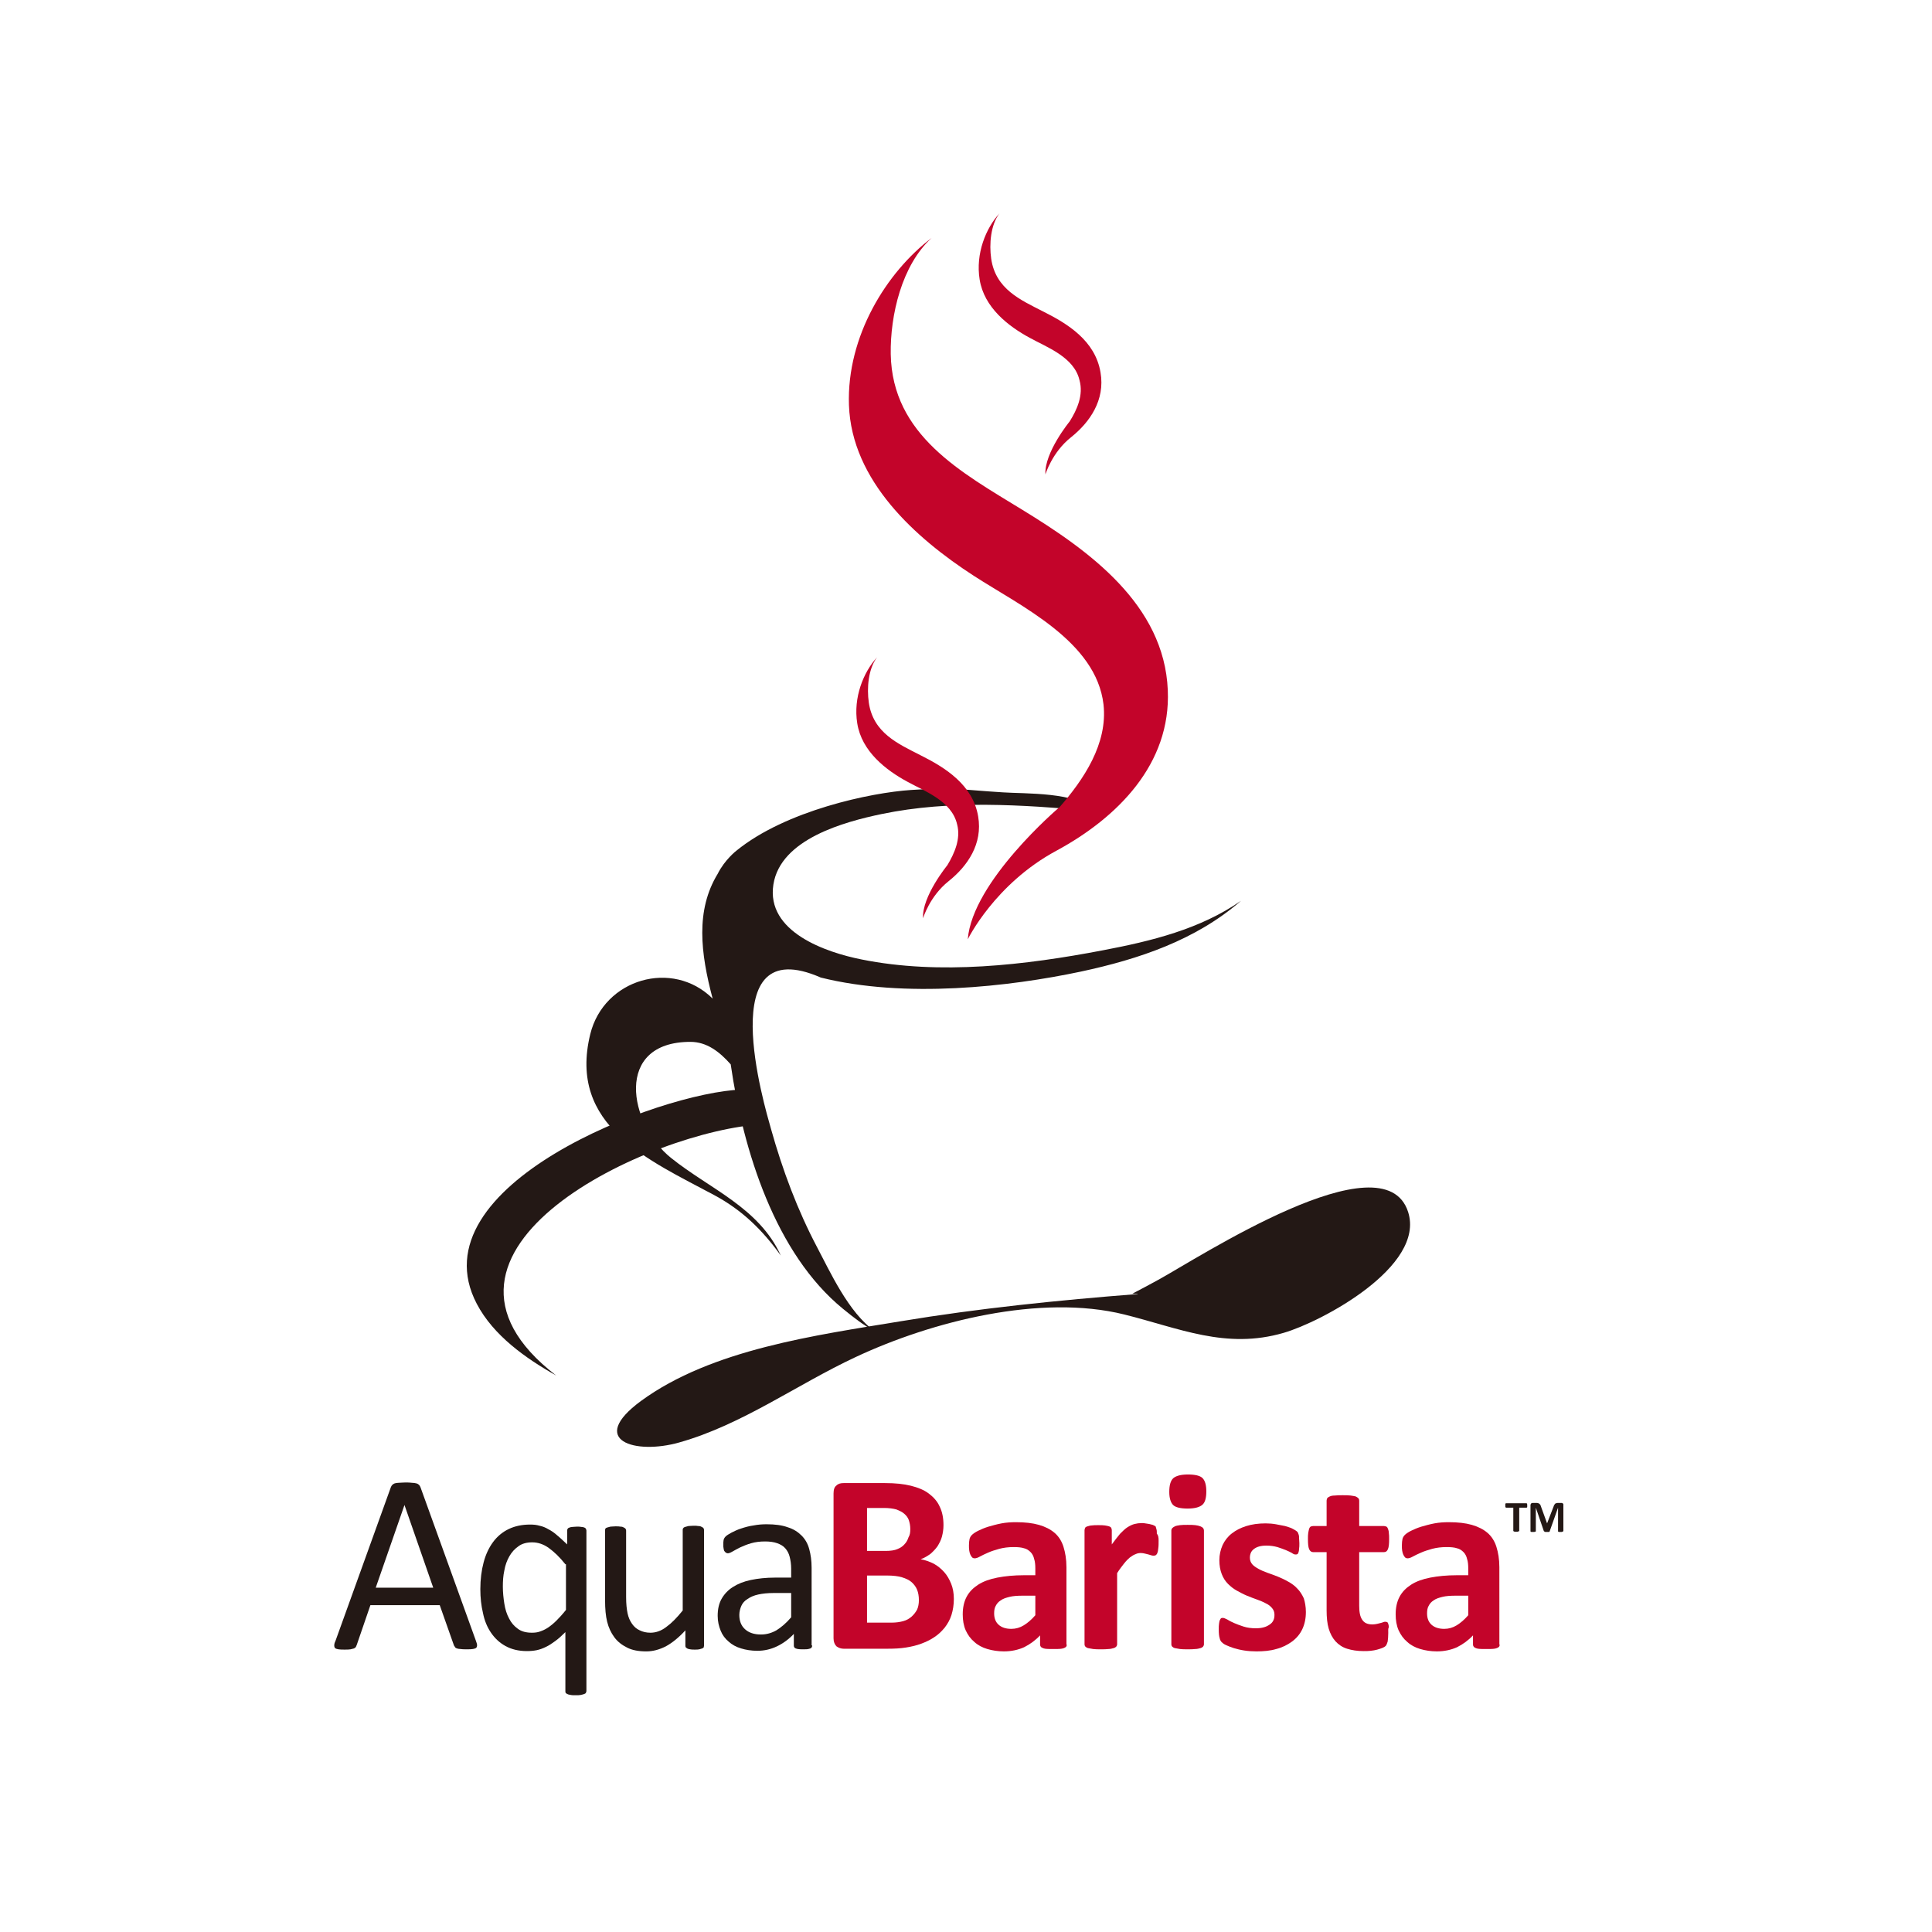 <?xml version="1.0" encoding="UTF-8"?> <svg xmlns="http://www.w3.org/2000/svg" xmlns:xlink="http://www.w3.org/1999/xlink" version="1.1" id="layer" x="0px" y="0px" viewBox="0 0 652 652" style="enable-background:new 0 0 652 652;" xml:space="preserve"> <style type="text/css"> .st0{fill:#231815;} .st1{fill:#C3042A;} </style> <g> <path class="st0" d="M383.9,436.7c-26.8,2.1-53.5,4.8-80,9.2c-28.4,4.7-63.7,9.4-87.6,26.9c-18.2,13.4-1.9,18.2,12.9,14 c21.3-6,39.6-19.5,59.5-28.8c25.8-12.1,62.5-21.4,90.7-14.4c18.5,4.6,34.3,11.9,53.8,6.2c12.8-3.7,47.9-22.4,42-40.8 c-8.2-25.5-70.9,15.6-84.3,22.9c-2.9,1.6-5.9,3.2-8.8,4.7H383.9z"></path> <path class="st0" d="M372.2,320.7c-26.1,5-55.1,8.4-81.4,3.1c-12.1-2.4-32.3-9.3-29.8-25.3c2.4-15.4,24.1-21.2,36.6-23.8 c23.2-4.8,47.2-3.1,70.7-1.1c-3.7-6.4-23.1-5.7-29.8-6.2c-14.8-0.9-16.3-1.8-31.1-0.8c-13.5,0.9-42.2,6.9-58.9,20.5 c0,0-3.9,3-6.3,7.8c-7.5,12.3-5.8,26.7-1.7,42.1c-13.5-13.4-36.7-6.7-41.3,12c-7.6,31,19.8,42.5,41.8,54.3 c9.5,5.1,16.3,11.8,22.5,20.4c-7.4-16.2-23.9-22.4-37-32.9c-14.4-11.5-19.4-39.2,6.5-39.2c5.5,0,9.8,3.3,13.6,7.6 c4.2,29.2,15.1,63.9,37.9,82.5c3.8,3.1,7,5.6,10.7,7.5c-8.8-6.1-15.2-20.3-19.4-28.2c-6.7-12.7-11.7-26.1-15.6-40 c-2.2-7.8-19.9-67.2,16.8-51.1c28.4,7.1,63.6,3.1,87.7-2c19.6-4.2,38.8-10.6,54.1-23.9C405,313.6,388.5,317.6,372.2,320.7"></path> <path class="st0" d="M250.2,367.7c-27.5,1-110.3,32.3-89.3,72.3c5.6,10.7,16.5,18.4,26.8,24.2c-55.1-42.4,32.3-82.8,69.8-84.8 c-3.3-2.7-5.8-8.9-7.2-10.8V367.7z"></path> <path class="st1" d="M357.2,272.7c0,0-29.1,24.8-30.6,44.3c0,0,9.1-18.7,29.9-29.9c20.7-11.2,38.7-29.3,37.6-54.2 c-1.2-28.9-26.6-47.1-49-60.8c-20.7-12.7-44-25.2-44.5-52.6c-0.2-13.1,3.7-30,13.8-39.2c-15.2,11.5-28.7,33.2-27.9,56.4 c0.9,25.6,22.5,44.9,42.1,57.6c15.9,10.3,41.3,22.1,43.8,43.4c1.5,13.3-6.7,25.4-15,34.9L357.2,272.7z"></path> <path class="st1" d="M319.7,292c0,0-8.6,10.5-8.2,17.9c0,0,2.2-7.4,8.6-12.5c6.4-5.1,11.6-12.6,10-21.9 c-1.8-10.7-11.2-16.5-19.4-20.6c-7.6-3.9-16-7.5-17.5-17.8c-0.7-4.9-0.2-11.4,2.8-15.3c-4.6,5-8.1,13.6-6.7,22.3 c1.5,9.5,9.7,15.8,16.9,19.7c5.8,3.2,15,6.5,16.8,14.4C324.3,283.1,322.1,288,319.7,292L319.7,292z"></path> </g> <g> <path class="st1" d="M361,142.2c0,0-8.6,10.5-8.2,17.9c0,0,2.2-7.4,8.6-12.5c6.4-5.1,11.6-12.6,10-21.9 c-1.8-10.8-11.2-16.5-19.4-20.6c-7.6-3.9-16-7.5-17.5-17.8c-0.7-4.9-0.2-11.4,2.8-15.3c-4.6,5-8.1,13.6-6.7,22.3 c1.5,9.5,9.7,15.8,16.9,19.7c5.8,3.2,15,6.5,16.8,14.3C365.7,133.3,363.5,138.2,361,142.2L361,142.2z"></path> <path class="st0" d="M160.6,553.7c0.2,0.6,0.4,1.1,0.4,1.5c0,0.4-0.1,0.7-0.3,0.9c-0.2,0.2-0.6,0.3-1.1,0.4 c-0.5,0.1-1.2,0.1-2.1,0.1s-1.6,0-2.1-0.1c-0.5,0-0.9-0.1-1.2-0.2c-0.3-0.1-0.5-0.2-0.6-0.4c-0.1-0.2-0.3-0.4-0.4-0.6l-4.8-13.6 H125l-4.6,13.4c-0.1,0.3-0.2,0.5-0.3,0.7c-0.1,0.2-0.4,0.3-0.6,0.5c-0.3,0.1-0.7,0.2-1.2,0.3c-0.5,0.1-1.2,0.1-2,0.1 c-0.8,0-1.5,0-2.1-0.1c-0.5-0.1-0.9-0.2-1.1-0.4c-0.2-0.2-0.3-0.5-0.3-0.9c0-0.4,0.1-0.9,0.4-1.5l18.7-51.9 c0.1-0.3,0.3-0.6,0.5-0.8c0.2-0.2,0.5-0.4,0.8-0.5c0.4-0.1,0.8-0.2,1.4-0.2c0.6,0,1.3-0.1,2.1-0.1c0.9,0,1.7,0,2.3,0.1 c0.6,0,1.1,0.1,1.5,0.2c0.4,0.1,0.7,0.3,0.9,0.5c0.2,0.2,0.4,0.5,0.5,0.8L160.6,553.7z M136.5,507.9L136.5,507.9l-9.7,27.9h19.4 L136.5,507.9z"></path> </g> <g> <path class="st0" d="M197.9,570.7c0,0.2-0.1,0.4-0.2,0.6c-0.1,0.2-0.3,0.3-0.6,0.4c-0.3,0.1-0.6,0.2-1.1,0.3 c-0.5,0.1-1,0.1-1.7,0.1c-0.7,0-1.3,0-1.7-0.1c-0.4-0.1-0.8-0.1-1.1-0.3c-0.3-0.1-0.5-0.3-0.6-0.4c-0.1-0.2-0.1-0.4-0.1-0.6v-19.9 c-1.2,1.2-2.3,2.2-3.4,3c-1.1,0.8-2.1,1.5-3.2,2c-1,0.5-2.1,0.9-3.1,1.1c-1,0.2-2.1,0.3-3.3,0.3c-2.8,0-5.2-0.6-7.2-1.7 c-2-1.1-3.6-2.6-4.9-4.5c-1.3-1.9-2.2-4.1-2.7-6.6c-0.6-2.5-0.9-5.2-0.9-8.1c0-3.3,0.4-6.4,1.1-9c0.7-2.7,1.8-5,3.2-6.9 c1.4-1.9,3.2-3.4,5.3-4.4s4.5-1.5,7.2-1.5c1.2,0,2.2,0.1,3.2,0.4c1,0.2,2,0.6,3,1.2c1,0.5,2,1.2,3,2.1c1,0.8,2.1,1.9,3.3,3v-4.7 c0-0.3,0.1-0.5,0.2-0.6c0.1-0.2,0.3-0.3,0.6-0.4c0.3-0.1,0.6-0.2,1-0.2c0.4,0,0.9-0.1,1.5-0.1c0.6,0,1.1,0,1.5,0.1 c0.4,0,0.7,0.1,1,0.2c0.2,0.1,0.4,0.2,0.5,0.4c0.1,0.2,0.2,0.4,0.2,0.6V570.7z M190.8,527.9c-1.9-2.4-3.8-4.2-5.6-5.5 c-1.8-1.3-3.7-1.9-5.6-1.9c-1.8,0-3.4,0.4-4.6,1.3c-1.3,0.9-2.3,2-3.1,3.4c-0.8,1.4-1.4,3-1.7,4.8c-0.4,1.8-0.5,3.6-0.5,5.4 c0,2,0.2,3.9,0.5,5.8c0.3,1.9,0.8,3.5,1.6,5c0.7,1.4,1.7,2.6,3,3.5c1.2,0.9,2.8,1.3,4.7,1.3c1,0,1.9-0.1,2.7-0.4 c0.9-0.3,1.8-0.7,2.7-1.3c0.9-0.6,1.9-1.4,2.9-2.4c1-1,2.1-2.2,3.2-3.6V527.9z"></path> <path class="st0" d="M237.6,555.3c0,0.2-0.1,0.4-0.1,0.6c-0.1,0.2-0.3,0.3-0.5,0.4c-0.3,0.1-0.6,0.2-1,0.3 c-0.4,0.1-0.9,0.1-1.5,0.1c-0.7,0-1.2,0-1.6-0.1c-0.4-0.1-0.7-0.1-1-0.3s-0.4-0.3-0.5-0.4c-0.1-0.2-0.1-0.4-0.1-0.6v-5.1 c-2.2,2.4-4.4,4.2-6.6,5.4c-2.2,1.1-4.3,1.7-6.6,1.7c-2.6,0-4.8-0.4-6.5-1.3c-1.8-0.9-3.2-2-4.3-3.5c-1.1-1.5-1.9-3.2-2.4-5.2 c-0.5-2-0.7-4.4-0.7-7.2v-23.6c0-0.2,0-0.4,0.1-0.6c0.1-0.2,0.3-0.3,0.6-0.4c0.3-0.1,0.7-0.2,1.1-0.3c0.5,0,1-0.1,1.7-0.1 c0.7,0,1.3,0,1.7,0.1c0.5,0,0.8,0.1,1.1,0.3c0.3,0.1,0.5,0.3,0.6,0.4c0.1,0.2,0.2,0.4,0.2,0.6V539c0,2.3,0.2,4.1,0.5,5.5 c0.3,1.4,0.8,2.5,1.5,3.5c0.7,1,1.5,1.7,2.6,2.2c1,0.5,2.2,0.8,3.6,0.8c1.8,0,3.6-0.6,5.3-1.9c1.8-1.3,3.6-3.1,5.6-5.6v-27.2 c0-0.2,0-0.4,0.2-0.6c0.1-0.2,0.3-0.3,0.6-0.4c0.3-0.1,0.7-0.2,1.1-0.3c0.4,0,1-0.1,1.7-0.1c0.7,0,1.3,0,1.7,0.1 c0.5,0,0.8,0.1,1.1,0.3c0.3,0.1,0.5,0.3,0.6,0.4c0.1,0.2,0.2,0.4,0.2,0.6V555.3z"></path> <path class="st0" d="M274.1,555.3c0,0.3-0.1,0.6-0.3,0.8c-0.2,0.2-0.5,0.3-1,0.4c-0.4,0.1-1,0.1-1.8,0.1c-0.7,0-1.3,0-1.8-0.1 c-0.4-0.1-0.8-0.2-1-0.4c-0.2-0.2-0.3-0.4-0.3-0.8v-3.9c-1.7,1.8-3.6,3.2-5.7,4.2c-2.1,1-4.3,1.5-6.6,1.5c-2,0-3.9-0.3-5.5-0.8 c-1.7-0.5-3.1-1.3-4.2-2.3c-1.2-1-2.1-2.2-2.7-3.7c-0.6-1.5-1-3.1-1-5c0-2.2,0.4-4.1,1.3-5.7c0.9-1.6,2.2-3,3.8-4 c1.7-1.1,3.7-1.9,6.1-2.4c2.4-0.5,5.1-0.8,8.2-0.8h5.4v-3c0-1.5-0.2-2.8-0.5-4c-0.3-1.2-0.8-2.1-1.5-2.9c-0.7-0.8-1.6-1.3-2.7-1.7 c-1.1-0.4-2.5-0.6-4.1-0.6c-1.8,0-3.3,0.2-4.7,0.6c-1.4,0.4-2.6,0.9-3.7,1.4c-1,0.5-1.9,1-2.6,1.4c-0.7,0.4-1.2,0.6-1.6,0.6 c-0.2,0-0.4-0.1-0.6-0.2c-0.2-0.1-0.3-0.3-0.5-0.5s-0.2-0.5-0.3-0.9c-0.1-0.4-0.1-0.8-0.1-1.2c0-0.7,0-1.3,0.1-1.7 c0.1-0.4,0.3-0.8,0.7-1.2c0.4-0.4,1.1-0.8,2-1.3c1-0.5,2-1,3.3-1.4c1.2-0.4,2.6-0.8,4.1-1c1.5-0.3,3-0.4,4.4-0.4 c2.8,0,5.2,0.3,7.1,1c2,0.6,3.5,1.6,4.7,2.8c1.2,1.2,2.1,2.7,2.6,4.6c0.5,1.8,0.8,3.9,0.8,6.3V555.3z M267,537.6H261 c-2,0-3.7,0.2-5.1,0.5c-1.4,0.3-2.6,0.8-3.6,1.5c-1,0.6-1.7,1.4-2.1,2.3c-0.4,0.9-0.7,2-0.7,3.1c0,2,0.6,3.6,1.9,4.8 c1.3,1.2,3.1,1.8,5.4,1.8c1.9,0,3.6-0.5,5.2-1.4c1.6-1,3.3-2.4,5-4.4V537.6z"></path> <path class="st1" d="M321.9,539.6c0,2-0.3,3.8-0.8,5.4c-0.5,1.6-1.3,3-2.3,4.3c-1,1.2-2.1,2.3-3.5,3.2c-1.3,0.9-2.8,1.6-4.4,2.2 c-1.6,0.6-3.3,1-5.2,1.3c-1.8,0.3-3.9,0.4-6.1,0.4h-14.9c-0.9,0-1.7-0.3-2.4-0.8c-0.6-0.6-1-1.5-1-2.7V504c0-1.3,0.3-2.2,1-2.7 c0.6-0.6,1.4-0.8,2.4-0.8h14c3.4,0,6.3,0.3,8.7,0.9c2.4,0.6,4.4,1.4,6,2.6c1.6,1.2,2.9,2.6,3.7,4.4c0.9,1.8,1.3,3.9,1.3,6.3 c0,1.4-0.2,2.6-0.5,3.8c-0.3,1.2-0.9,2.3-1.5,3.3c-0.7,1-1.5,1.8-2.4,2.6c-1,0.7-2.1,1.4-3.3,1.8c1.6,0.3,3,0.8,4.4,1.5 c1.3,0.7,2.5,1.7,3.5,2.8c1,1.1,1.8,2.5,2.4,4C321.6,536,321.9,537.7,321.9,539.6 M307.2,516c0-1.1-0.2-2.1-0.5-3 c-0.3-0.9-0.9-1.6-1.6-2.2c-0.7-0.6-1.6-1-2.6-1.4c-1.1-0.3-2.5-0.5-4.2-0.5h-5.7v14.5h6.3c1.6,0,3-0.2,3.9-0.6 c1-0.4,1.8-0.9,2.4-1.6c0.7-0.7,1.1-1.5,1.4-2.4C307.1,518,307.2,517.1,307.2,516 M310.1,540c0-1.3-0.2-2.5-0.6-3.5 c-0.4-1-1.1-1.9-1.9-2.6c-0.8-0.7-1.9-1.2-3.2-1.6s-3-0.6-5.1-0.6h-6.7v15.9h8.2c1.6,0,2.9-0.2,4-0.5c1.1-0.3,2-0.8,2.8-1.5 c0.8-0.7,1.4-1.5,1.9-2.4C309.9,542.3,310.1,541.2,310.1,540"></path> <path class="st1" d="M360,555c0,0.4-0.1,0.7-0.4,0.9c-0.3,0.2-0.7,0.4-1.4,0.5c-0.6,0.1-1.5,0.1-2.7,0.1c-1.3,0-2.2,0-2.8-0.1 c-0.6-0.1-1-0.3-1.3-0.5c-0.2-0.2-0.4-0.5-0.4-0.9v-3.1c-1.6,1.7-3.4,3-5.4,4c-2,0.9-4.3,1.4-6.8,1.4c-2,0-3.9-0.3-5.6-0.8 c-1.7-0.5-3.2-1.3-4.4-2.4c-1.3-1.1-2.2-2.4-2.9-3.9c-0.7-1.6-1-3.4-1-5.4c0-2.2,0.4-4.2,1.3-5.9c0.9-1.7,2.2-3,3.9-4.1 c1.7-1.1,3.9-1.9,6.5-2.4c2.6-0.5,5.6-0.8,9-0.8h3.8v-2.3c0-1.2-0.1-2.3-0.4-3.2c-0.2-0.9-0.6-1.7-1.2-2.3 c-0.6-0.6-1.3-1.1-2.2-1.3c-0.9-0.3-2.1-0.4-3.5-0.4c-1.8,0-3.4,0.2-4.9,0.6c-1.4,0.4-2.7,0.8-3.8,1.3s-2,0.9-2.7,1.3 c-0.7,0.4-1.3,0.6-1.8,0.6c-0.3,0-0.6-0.1-0.8-0.3c-0.2-0.2-0.4-0.5-0.6-0.9c-0.2-0.4-0.3-0.8-0.4-1.4c-0.1-0.5-0.1-1.2-0.1-1.8 c0-0.9,0.1-1.6,0.2-2.1c0.1-0.5,0.4-1,0.8-1.4c0.4-0.4,1.1-0.9,2.1-1.4c1-0.5,2.2-1,3.5-1.4c1.4-0.4,2.8-0.8,4.4-1.1 c1.6-0.3,3.2-0.4,4.9-0.4c3,0,5.6,0.3,7.7,0.9c2.1,0.6,3.9,1.5,5.3,2.7c1.4,1.2,2.4,2.8,3,4.7c0.6,1.9,1,4.2,1,6.9V555z M349.3,538.5h-4.1c-1.8,0-3.3,0.1-4.5,0.4c-1.2,0.3-2.2,0.6-3,1.2c-0.8,0.5-1.3,1.1-1.7,1.9c-0.4,0.7-0.5,1.6-0.5,2.5 c0,1.6,0.5,2.9,1.5,3.8c1,0.9,2.4,1.4,4.3,1.4c1.5,0,2.9-0.4,4.2-1.2c1.3-0.8,2.6-1.9,3.9-3.4V538.5z"></path> <path class="st1" d="M391,519.9c0,1,0,1.9-0.1,2.5c-0.1,0.7-0.1,1.2-0.3,1.6c-0.1,0.4-0.3,0.6-0.5,0.8c-0.2,0.1-0.4,0.2-0.7,0.2 c-0.2,0-0.5,0-0.8-0.1c-0.3-0.1-0.6-0.2-1-0.3c-0.4-0.1-0.8-0.2-1.2-0.3c-0.4-0.1-0.9-0.2-1.4-0.2c-0.6,0-1.2,0.1-1.8,0.4 c-0.6,0.2-1.2,0.6-1.9,1.1c-0.6,0.5-1.3,1.2-2,2.1c-0.7,0.9-1.5,1.9-2.3,3.2v24c0,0.3-0.1,0.5-0.3,0.8c-0.2,0.2-0.5,0.4-0.9,0.5 c-0.4,0.1-1,0.3-1.7,0.3c-0.7,0.1-1.6,0.1-2.6,0.1c-1.1,0-1.9,0-2.6-0.1c-0.7-0.1-1.2-0.2-1.7-0.3c-0.4-0.1-0.7-0.3-0.9-0.5 c-0.2-0.2-0.3-0.5-0.3-0.8v-38.5c0-0.3,0.1-0.5,0.2-0.8c0.1-0.2,0.4-0.4,0.8-0.5c0.4-0.1,0.9-0.3,1.4-0.3c0.6-0.1,1.3-0.1,2.2-0.1 c0.9,0,1.7,0,2.3,0.1c0.6,0.1,1.1,0.2,1.4,0.3c0.3,0.1,0.6,0.3,0.7,0.5c0.1,0.2,0.2,0.5,0.2,0.8v4.8c1-1.4,2-2.6,2.8-3.6 c0.9-0.9,1.7-1.7,2.5-2.2c0.8-0.5,1.6-0.9,2.4-1.1c0.8-0.2,1.6-0.3,2.4-0.3c0.4,0,0.8,0,1.2,0.1s0.9,0.1,1.3,0.2 c0.5,0.1,0.9,0.2,1.2,0.3c0.3,0.1,0.6,0.3,0.8,0.4c0.2,0.1,0.3,0.3,0.3,0.5c0.1,0.2,0.1,0.4,0.2,0.7c0.1,0.3,0.1,0.8,0.1,1.4 C390.9,518.1,391,518.9,391,519.9"></path> <path class="st1" d="M407.1,503.3c0,2.2-0.4,3.7-1.3,4.5c-0.9,0.8-2.5,1.3-5,1.3c-2.4,0-4.1-0.4-4.9-1.2c-0.8-0.8-1.3-2.3-1.3-4.4 c0-2.2,0.4-3.7,1.3-4.6c0.9-0.8,2.5-1.3,5-1.3c2.4,0,4.1,0.4,4.9,1.2C406.7,499.7,407.1,501.2,407.1,503.3 M406.3,554.9 c0,0.3-0.1,0.5-0.3,0.8c-0.2,0.2-0.5,0.4-0.9,0.5c-0.4,0.1-1,0.3-1.7,0.3c-0.7,0.1-1.6,0.1-2.6,0.1c-1.1,0-1.9,0-2.6-0.1 c-0.7-0.1-1.2-0.2-1.7-0.3c-0.4-0.1-0.7-0.3-0.9-0.5c-0.2-0.2-0.3-0.5-0.3-0.8v-38.4c0-0.3,0.1-0.5,0.3-0.8 c0.2-0.2,0.5-0.4,0.9-0.6c0.4-0.2,1-0.3,1.7-0.4c0.7-0.1,1.6-0.1,2.6-0.1c1.1,0,1.9,0,2.6,0.1c0.7,0.1,1.2,0.2,1.7,0.4 c0.4,0.2,0.7,0.3,0.9,0.6c0.2,0.2,0.3,0.5,0.3,0.8V554.9z"></path> <path class="st1" d="M440.7,544c0,2.2-0.4,4.1-1.2,5.8c-0.8,1.7-2,3.1-3.5,4.2c-1.5,1.1-3.3,2-5.3,2.5c-2,0.6-4.3,0.8-6.7,0.8 c-1.4,0-2.8-0.1-4.1-0.3c-1.3-0.2-2.5-0.5-3.5-0.8c-1-0.3-1.9-0.7-2.6-1c-0.7-0.3-1.2-0.7-1.5-1c-0.3-0.3-0.6-0.8-0.7-1.4 c-0.2-0.6-0.3-1.6-0.3-2.9c0-0.8,0-1.5,0.1-2c0.1-0.5,0.1-0.9,0.3-1.2c0.1-0.3,0.3-0.5,0.4-0.6c0.2-0.1,0.4-0.1,0.6-0.1 c0.3,0,0.8,0.2,1.4,0.5c0.6,0.4,1.4,0.8,2.3,1.2c0.9,0.4,2,0.8,3.2,1.2c1.2,0.4,2.6,0.6,4.2,0.6c1,0,1.9-0.1,2.6-0.3 c0.8-0.2,1.4-0.5,2-0.9c0.6-0.4,1-0.8,1.3-1.4c0.3-0.6,0.4-1.2,0.4-2c0-0.9-0.3-1.6-0.8-2.2c-0.5-0.6-1.2-1.2-2.1-1.6 c-0.9-0.5-1.9-0.9-3-1.3c-1.1-0.4-2.2-0.8-3.4-1.3c-1.2-0.5-2.3-1.1-3.4-1.7c-1.1-0.6-2.1-1.4-3-2.3c-0.9-0.9-1.6-2-2.1-3.3 c-0.5-1.3-0.8-2.8-0.8-4.7c0-1.8,0.4-3.5,1.1-5.1c0.7-1.5,1.8-2.9,3.1-3.9c1.4-1.1,3-1.9,4.9-2.5c1.9-0.6,4.1-0.9,6.5-0.9 c1.2,0,2.4,0.1,3.5,0.3c1.1,0.2,2.2,0.4,3.1,0.6c0.9,0.3,1.7,0.5,2.3,0.8c0.6,0.3,1.1,0.6,1.4,0.8c0.3,0.2,0.5,0.4,0.6,0.6 c0.1,0.2,0.2,0.5,0.3,0.8c0.1,0.3,0.1,0.7,0.1,1.1c0,0.4,0.1,1,0.1,1.7c0,0.8,0,1.4-0.1,1.9c0,0.5-0.1,0.9-0.2,1.2 c-0.1,0.3-0.2,0.5-0.4,0.6c-0.2,0.1-0.4,0.1-0.6,0.1c-0.3,0-0.7-0.1-1.2-0.5c-0.5-0.3-1.2-0.6-2.1-1c-0.8-0.3-1.8-0.7-2.8-1 c-1.1-0.3-2.3-0.5-3.7-0.5c-1,0-1.8,0.1-2.5,0.3c-0.7,0.2-1.3,0.5-1.8,0.9c-0.5,0.4-0.8,0.8-1,1.3c-0.2,0.5-0.3,1-0.3,1.6 c0,0.9,0.3,1.6,0.8,2.2c0.5,0.6,1.3,1.1,2.2,1.6c0.9,0.5,1.9,0.9,3,1.3c1.1,0.4,2.3,0.8,3.5,1.3c1.2,0.5,2.3,1,3.5,1.7 c1.1,0.6,2.2,1.4,3,2.3c0.9,0.9,1.6,2,2.2,3.3C440.4,540.7,440.7,542.2,440.7,544"></path> <path class="st1" d="M468.5,551.1c0,1.3-0.1,2.2-0.2,2.9c-0.2,0.7-0.4,1.1-0.6,1.4c-0.3,0.3-0.6,0.5-1.1,0.7 c-0.5,0.2-1.1,0.4-1.8,0.6c-0.7,0.2-1.4,0.3-2.2,0.4c-0.8,0.1-1.6,0.1-2.4,0.1c-2.2,0-4-0.3-5.6-0.8c-1.6-0.5-2.9-1.4-3.9-2.5 c-1-1.1-1.8-2.6-2.3-4.3c-0.5-1.7-0.7-3.8-0.7-6.1v-19.7h-4.6c-0.5,0-1-0.3-1.3-1c-0.3-0.7-0.4-1.8-0.4-3.4c0-0.8,0-1.5,0.1-2.1 c0.1-0.6,0.2-1,0.3-1.4c0.1-0.3,0.3-0.6,0.5-0.7c0.2-0.1,0.5-0.2,0.8-0.2h4.6v-8.6c0-0.3,0.1-0.5,0.2-0.8c0.2-0.2,0.4-0.4,0.9-0.6 c0.4-0.2,1-0.3,1.7-0.3c0.7-0.1,1.6-0.1,2.6-0.1c1.1,0,2,0,2.7,0.1c0.7,0.1,1.3,0.2,1.7,0.3c0.4,0.2,0.7,0.4,0.9,0.6 c0.2,0.2,0.3,0.5,0.3,0.8v8.6h8.4c0.3,0,0.5,0.1,0.8,0.2c0.2,0.1,0.4,0.4,0.5,0.7c0.1,0.3,0.3,0.8,0.3,1.4c0.1,0.6,0.1,1.3,0.1,2.1 c0,1.6-0.1,2.7-0.4,3.4c-0.3,0.7-0.7,1-1.3,1h-8.4v18.1c0,2.1,0.3,3.7,1,4.7c0.7,1.1,1.8,1.6,3.5,1.6c0.6,0,1.1-0.1,1.6-0.2 c0.5-0.1,0.9-0.2,1.2-0.3c0.4-0.1,0.7-0.2,0.9-0.3c0.2-0.1,0.5-0.1,0.7-0.1c0.2,0,0.3,0.1,0.5,0.1c0.2,0.1,0.3,0.3,0.4,0.6 c0.1,0.3,0.2,0.7,0.2,1.2C468.4,549.6,468.5,550.3,468.5,551.1"></path> <path class="st1" d="M506.1,555c0,0.4-0.1,0.7-0.4,0.9c-0.3,0.2-0.7,0.4-1.4,0.5c-0.6,0.1-1.5,0.1-2.7,0.1c-1.3,0-2.2,0-2.8-0.1 c-0.6-0.1-1-0.3-1.3-0.5c-0.2-0.2-0.4-0.5-0.4-0.9v-3.1c-1.6,1.7-3.4,3-5.4,4c-2,0.9-4.3,1.4-6.8,1.4c-2,0-3.9-0.3-5.6-0.8 c-1.7-0.5-3.2-1.3-4.4-2.4c-1.3-1.1-2.2-2.4-2.9-3.9c-0.7-1.6-1-3.4-1-5.4c0-2.2,0.4-4.2,1.3-5.9c0.9-1.7,2.2-3,3.9-4.1 c1.7-1.1,3.9-1.9,6.5-2.4c2.6-0.5,5.6-0.8,9-0.8h3.8v-2.3c0-1.2-0.1-2.3-0.4-3.2c-0.2-0.9-0.6-1.7-1.2-2.3 c-0.6-0.6-1.3-1.1-2.2-1.3c-0.9-0.3-2.1-0.4-3.5-0.4c-1.8,0-3.4,0.2-4.9,0.6c-1.4,0.4-2.7,0.8-3.8,1.3c-1.1,0.5-2,0.9-2.7,1.3 c-0.7,0.4-1.3,0.6-1.8,0.6c-0.3,0-0.6-0.1-0.8-0.3c-0.2-0.2-0.4-0.5-0.6-0.9c-0.2-0.4-0.3-0.8-0.4-1.4c-0.1-0.5-0.1-1.2-0.1-1.8 c0-0.9,0.1-1.6,0.2-2.1c0.1-0.5,0.4-1,0.8-1.4c0.4-0.4,1.1-0.9,2.1-1.4c1-0.5,2.2-1,3.5-1.4c1.4-0.4,2.8-0.8,4.4-1.1 c1.6-0.3,3.2-0.4,4.9-0.4c3,0,5.6,0.3,7.7,0.9c2.1,0.6,3.9,1.5,5.3,2.7c1.4,1.2,2.4,2.8,3,4.7c0.6,1.9,1,4.2,1,6.9V555z M495.4,538.5h-4.1c-1.8,0-3.3,0.1-4.5,0.4c-1.2,0.3-2.2,0.6-3,1.2c-0.8,0.5-1.3,1.1-1.7,1.9c-0.4,0.7-0.5,1.6-0.5,2.5 c0,1.6,0.5,2.9,1.5,3.8c1,0.9,2.4,1.4,4.3,1.4c1.5,0,2.9-0.4,4.2-1.2c1.3-0.8,2.6-1.9,3.9-3.4V538.5z"></path> <path class="st0" d="M515.4,508.1c0,0.1,0,0.3,0,0.4c0,0.1,0,0.2-0.1,0.2c0,0.1-0.1,0.1-0.1,0.1c0,0-0.1,0-0.1,0h-2.4v7.8 c0,0.1,0,0.1,0,0.1c0,0-0.1,0.1-0.2,0.1c-0.1,0-0.2,0-0.3,0.1c-0.1,0-0.3,0-0.5,0c-0.2,0-0.3,0-0.5,0c-0.1,0-0.2,0-0.3-0.1 c-0.1,0-0.1-0.1-0.2-0.1c0,0,0-0.1,0-0.1v-7.8h-2.4c-0.1,0-0.1,0-0.1,0c0,0-0.1-0.1-0.1-0.1c0-0.1,0-0.1-0.1-0.2c0-0.1,0-0.2,0-0.4 c0-0.1,0-0.3,0-0.4c0-0.1,0-0.2,0.1-0.3c0-0.1,0.1-0.1,0.1-0.1c0,0,0.1,0,0.1,0h6.8c0,0,0.1,0,0.1,0c0,0,0.1,0.1,0.1,0.1 c0,0.1,0,0.1,0.1,0.3C515.4,507.8,515.4,507.9,515.4,508.1"></path> <path class="st0" d="M527.5,516.7c0,0,0,0.1,0,0.1c0,0-0.1,0.1-0.1,0.1c-0.1,0-0.2,0-0.3,0.1c-0.1,0-0.3,0-0.5,0s-0.3,0-0.4,0 c-0.1,0-0.2,0-0.3-0.1c-0.1,0-0.1-0.1-0.1-0.1c0,0,0-0.1,0-0.1v-7.9h0l-2.8,7.9c0,0.1,0,0.1-0.1,0.2c0,0-0.1,0.1-0.2,0.1 c-0.1,0-0.2,0-0.3,0c-0.1,0-0.3,0-0.4,0c-0.2,0-0.3,0-0.4,0c-0.1,0-0.2,0-0.3-0.1c-0.1,0-0.1-0.1-0.2-0.1c0,0-0.1-0.1-0.1-0.1 l-2.7-7.9h0v7.9c0,0,0,0.1,0,0.1c0,0-0.1,0.1-0.2,0.1c-0.1,0-0.2,0-0.3,0.1c-0.1,0-0.3,0-0.5,0c-0.2,0-0.3,0-0.4,0 c-0.1,0-0.2,0-0.3-0.1c-0.1,0-0.1-0.1-0.1-0.1c0,0,0-0.1,0-0.1V508c0-0.3,0.1-0.4,0.2-0.6c0.1-0.1,0.3-0.2,0.5-0.2h1.3 c0.2,0,0.4,0,0.6,0.1c0.2,0,0.3,0.1,0.4,0.2c0.1,0.1,0.2,0.2,0.3,0.3c0.1,0.1,0.1,0.3,0.2,0.5l2.1,5.8h0l2.2-5.7 c0.1-0.2,0.1-0.4,0.2-0.5c0.1-0.1,0.2-0.3,0.3-0.4c0.1-0.1,0.2-0.2,0.4-0.2c0.1,0,0.3-0.1,0.5-0.1h1.3c0.1,0,0.2,0,0.3,0.1 c0.1,0,0.2,0.1,0.2,0.2c0.1,0.1,0.1,0.1,0.1,0.2c0,0.1,0,0.2,0,0.3V516.7z"></path> </g> </svg> 